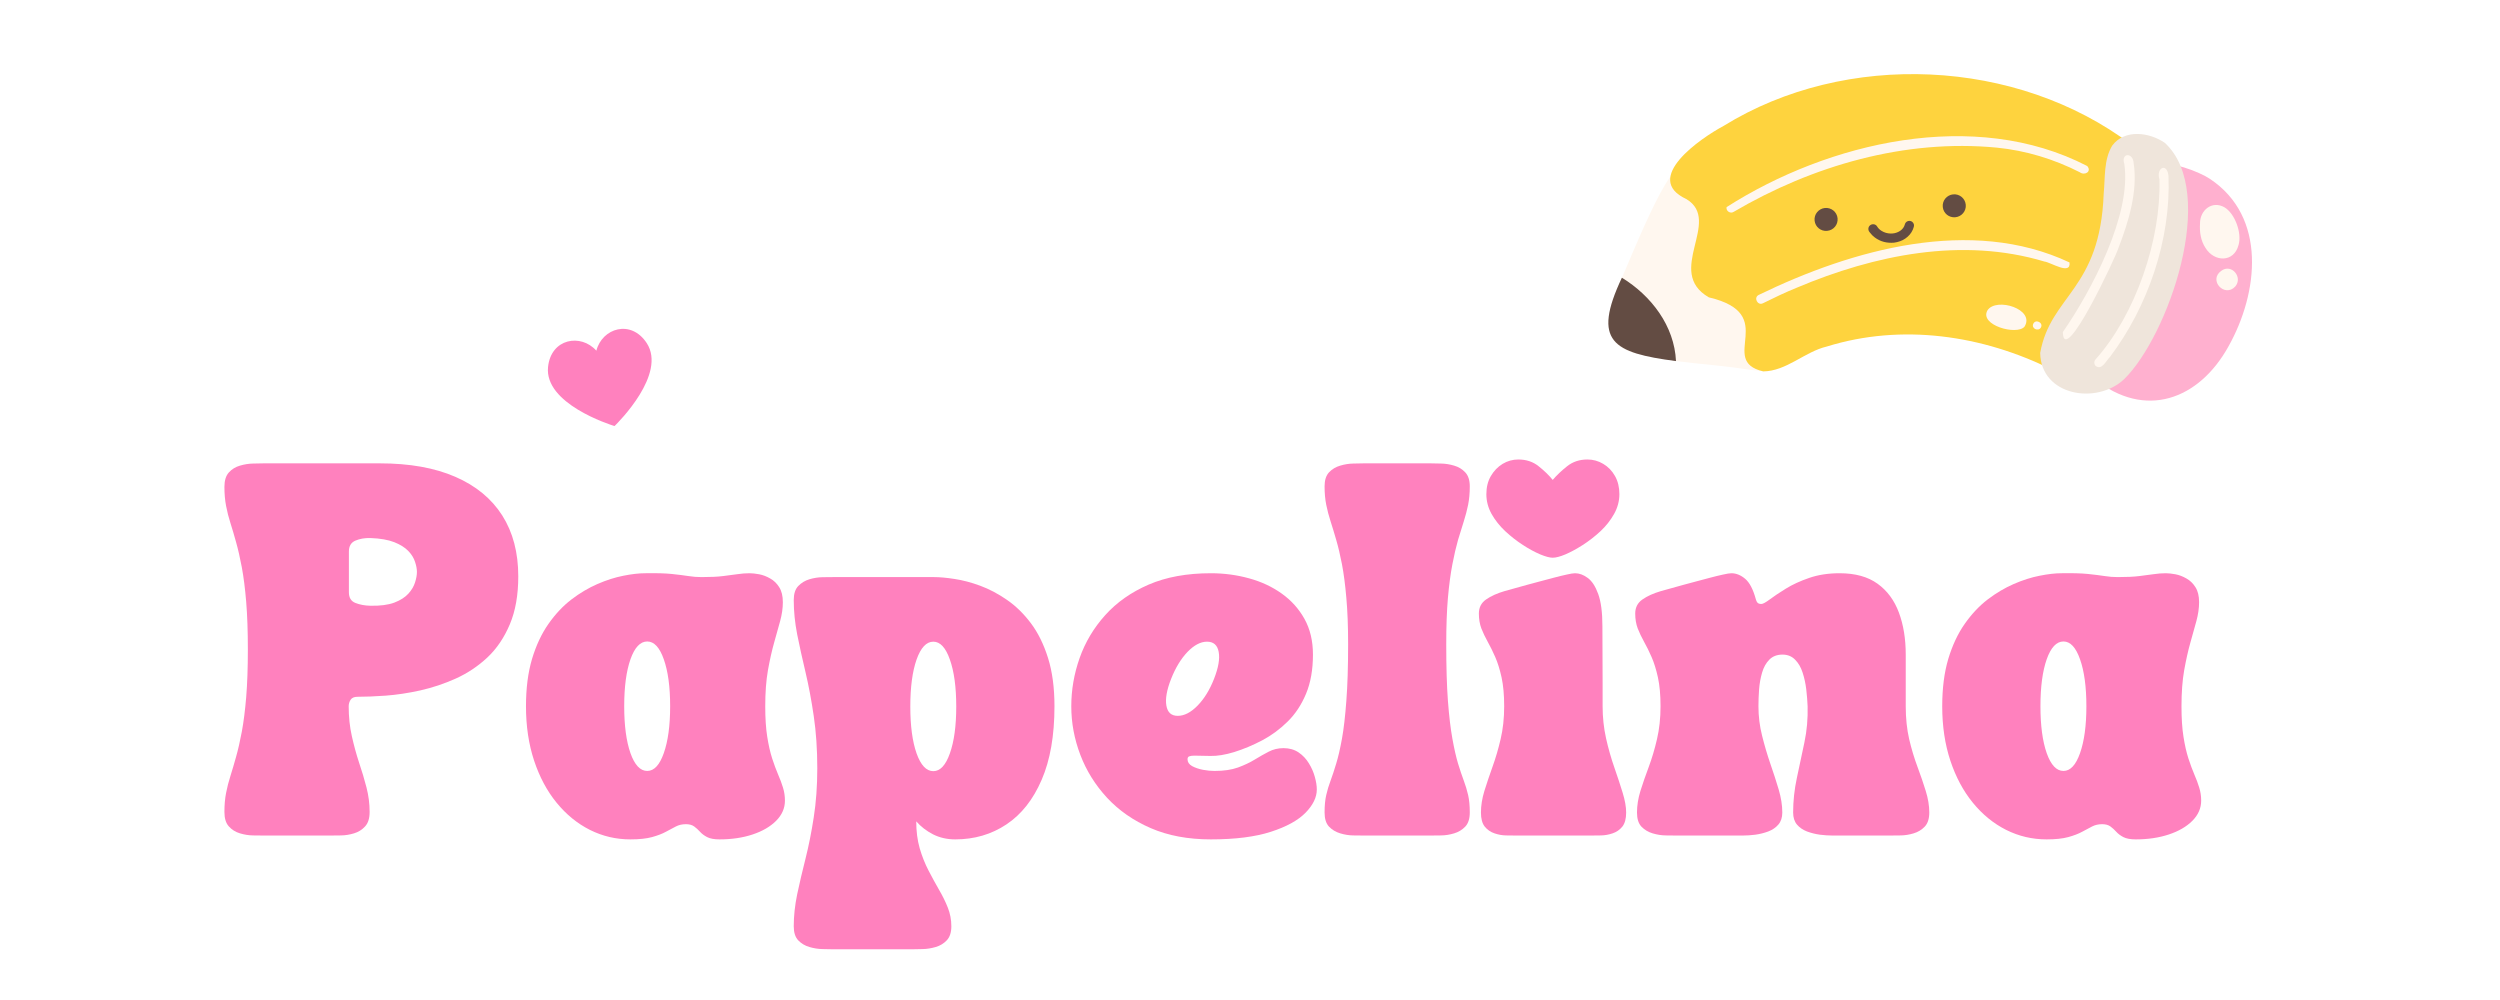 <svg xmlns="http://www.w3.org/2000/svg" xmlns:xlink="http://www.w3.org/1999/xlink" width="500" zoomAndPan="magnify" viewBox="0 0 375 150" height="200" preserveAspectRatio="xMidYMid meet" version="1.0"><defs><g/><clipPath id="af68e27d7a"><path d="M 241 25 L 267 25 L 267 56 L 241 56 Z M 241 25 " clip-rule="nonzero"/></clipPath><clipPath id="e763e79e61"><path d="M 338.262 3.477 L 342.121 61.609 L 239.652 68.41 L 235.793 10.277 Z M 338.262 3.477 " clip-rule="nonzero"/></clipPath><clipPath id="f2e6736c2e"><path d="M 338.262 3.477 L 342.121 61.609 L 239.652 68.41 L 235.793 10.277 Z M 338.262 3.477 " clip-rule="nonzero"/></clipPath><clipPath id="8f64cbd401"><path d="M 241 41 L 252 41 L 252 55 L 241 55 Z M 241 41 " clip-rule="nonzero"/></clipPath><clipPath id="421d5d8471"><path d="M 338.262 3.477 L 342.121 61.609 L 239.652 68.41 L 235.793 10.277 Z M 338.262 3.477 " clip-rule="nonzero"/></clipPath><clipPath id="92fc17fb25"><path d="M 338.262 3.477 L 342.121 61.609 L 239.652 68.41 L 235.793 10.277 Z M 338.262 3.477 " clip-rule="nonzero"/></clipPath><clipPath id="7f2eafeb0a"><path d="M 250 11 L 322 11 L 322 56 L 250 56 Z M 250 11 " clip-rule="nonzero"/></clipPath><clipPath id="de8a272213"><path d="M 338.262 3.477 L 342.121 61.609 L 239.652 68.41 L 235.793 10.277 Z M 338.262 3.477 " clip-rule="nonzero"/></clipPath><clipPath id="933d8a6dc4"><path d="M 338.262 3.477 L 342.121 61.609 L 239.652 68.41 L 235.793 10.277 Z M 338.262 3.477 " clip-rule="nonzero"/></clipPath><clipPath id="cbd5520211"><path d="M 313 24 L 338 24 L 338 61 L 313 61 Z M 313 24 " clip-rule="nonzero"/></clipPath><clipPath id="e1c77eaa8f"><path d="M 338.262 3.477 L 342.121 61.609 L 239.652 68.41 L 235.793 10.277 Z M 338.262 3.477 " clip-rule="nonzero"/></clipPath><clipPath id="758712c16a"><path d="M 338.262 3.477 L 342.121 61.609 L 239.652 68.41 L 235.793 10.277 Z M 338.262 3.477 " clip-rule="nonzero"/></clipPath><clipPath id="cb41414f3d"><path d="M 306 20 L 329 20 L 329 60 L 306 60 Z M 306 20 " clip-rule="nonzero"/></clipPath><clipPath id="482569cc46"><path d="M 338.262 3.477 L 342.121 61.609 L 239.652 68.41 L 235.793 10.277 Z M 338.262 3.477 " clip-rule="nonzero"/></clipPath><clipPath id="55e35290e4"><path d="M 338.262 3.477 L 342.121 61.609 L 239.652 68.41 L 235.793 10.277 Z M 338.262 3.477 " clip-rule="nonzero"/></clipPath><clipPath id="3c334b920f"><path d="M 329 30 L 336 30 L 336 39 L 329 39 Z M 329 30 " clip-rule="nonzero"/></clipPath><clipPath id="5a2b67b26d"><path d="M 338.262 3.477 L 342.121 61.609 L 239.652 68.41 L 235.793 10.277 Z M 338.262 3.477 " clip-rule="nonzero"/></clipPath><clipPath id="90e724ce41"><path d="M 338.262 3.477 L 342.121 61.609 L 239.652 68.41 L 235.793 10.277 Z M 338.262 3.477 " clip-rule="nonzero"/></clipPath><clipPath id="d7a7596fbc"><path d="M 332 40 L 336 40 L 336 44 L 332 44 Z M 332 40 " clip-rule="nonzero"/></clipPath><clipPath id="af676ab566"><path d="M 338.262 3.477 L 342.121 61.609 L 239.652 68.41 L 235.793 10.277 Z M 338.262 3.477 " clip-rule="nonzero"/></clipPath><clipPath id="be7048ed61"><path d="M 338.262 3.477 L 342.121 61.609 L 239.652 68.41 L 235.793 10.277 Z M 338.262 3.477 " clip-rule="nonzero"/></clipPath><clipPath id="c608651633"><path d="M 258 20 L 314 20 L 314 32 L 258 32 Z M 258 20 " clip-rule="nonzero"/></clipPath><clipPath id="740ce2b5eb"><path d="M 338.262 3.477 L 342.121 61.609 L 239.652 68.41 L 235.793 10.277 Z M 338.262 3.477 " clip-rule="nonzero"/></clipPath><clipPath id="ac6265e4e2"><path d="M 338.262 3.477 L 342.121 61.609 L 239.652 68.41 L 235.793 10.277 Z M 338.262 3.477 " clip-rule="nonzero"/></clipPath><clipPath id="3bf3cd3939"><path d="M 263 36 L 311 36 L 311 46 L 263 46 Z M 263 36 " clip-rule="nonzero"/></clipPath><clipPath id="626ce78bd0"><path d="M 338.262 3.477 L 342.121 61.609 L 239.652 68.41 L 235.793 10.277 Z M 338.262 3.477 " clip-rule="nonzero"/></clipPath><clipPath id="11e4be2598"><path d="M 338.262 3.477 L 342.121 61.609 L 239.652 68.41 L 235.793 10.277 Z M 338.262 3.477 " clip-rule="nonzero"/></clipPath><clipPath id="a60a68a2ff"><path d="M 297 45 L 304 45 L 304 50 L 297 50 Z M 297 45 " clip-rule="nonzero"/></clipPath><clipPath id="c9755fab8b"><path d="M 338.262 3.477 L 342.121 61.609 L 239.652 68.41 L 235.793 10.277 Z M 338.262 3.477 " clip-rule="nonzero"/></clipPath><clipPath id="6ef2b1df56"><path d="M 338.262 3.477 L 342.121 61.609 L 239.652 68.41 L 235.793 10.277 Z M 338.262 3.477 " clip-rule="nonzero"/></clipPath><clipPath id="2e02a6fef7"><path d="M 304 48 L 307 48 L 307 50 L 304 50 Z M 304 48 " clip-rule="nonzero"/></clipPath><clipPath id="85834d4635"><path d="M 338.262 3.477 L 342.121 61.609 L 239.652 68.41 L 235.793 10.277 Z M 338.262 3.477 " clip-rule="nonzero"/></clipPath><clipPath id="0ecc561faa"><path d="M 338.262 3.477 L 342.121 61.609 L 239.652 68.41 L 235.793 10.277 Z M 338.262 3.477 " clip-rule="nonzero"/></clipPath><clipPath id="44faf6346a"><path d="M 309 23 L 321 23 L 321 51 L 309 51 Z M 309 23 " clip-rule="nonzero"/></clipPath><clipPath id="7aef6debe2"><path d="M 338.262 3.477 L 342.121 61.609 L 239.652 68.41 L 235.793 10.277 Z M 338.262 3.477 " clip-rule="nonzero"/></clipPath><clipPath id="8b5743544b"><path d="M 338.262 3.477 L 342.121 61.609 L 239.652 68.41 L 235.793 10.277 Z M 338.262 3.477 " clip-rule="nonzero"/></clipPath><clipPath id="57ad9de155"><path d="M 314 25 L 326 25 L 326 56 L 314 56 Z M 314 25 " clip-rule="nonzero"/></clipPath><clipPath id="203dfaf459"><path d="M 338.262 3.477 L 342.121 61.609 L 239.652 68.41 L 235.793 10.277 Z M 338.262 3.477 " clip-rule="nonzero"/></clipPath><clipPath id="3f68f67821"><path d="M 338.262 3.477 L 342.121 61.609 L 239.652 68.41 L 235.793 10.277 Z M 338.262 3.477 " clip-rule="nonzero"/></clipPath><clipPath id="b0060af9f0"><path d="M 280 33 L 288 33 L 288 37 L 280 37 Z M 280 33 " clip-rule="nonzero"/></clipPath><clipPath id="d09409302a"><path d="M 271.984 31.246 L 294.824 28.973 L 295.465 35.414 L 272.625 37.688 Z M 271.984 31.246 " clip-rule="nonzero"/></clipPath><clipPath id="7de2a38a2d"><path d="M 271.984 31.246 L 294.824 28.973 L 295.465 35.414 L 272.625 37.688 Z M 271.984 31.246 " clip-rule="nonzero"/></clipPath><clipPath id="fda5de3854"><path d="M 280.184 33.707 L 287.031 33.023 L 287.336 36.078 L 280.488 36.762 Z M 280.184 33.707 " clip-rule="nonzero"/></clipPath><clipPath id="d047f02a20"><path d="M 291 29 L 295 29 L 295 33 L 291 33 Z M 291 29 " clip-rule="nonzero"/></clipPath><clipPath id="c7a9f6702b"><path d="M 271.984 31.246 L 294.824 28.973 L 295.465 35.414 L 272.625 37.688 Z M 271.984 31.246 " clip-rule="nonzero"/></clipPath><clipPath id="6bb89f0481"><path d="M 271.984 31.246 L 294.824 28.973 L 295.465 35.414 L 272.625 37.688 Z M 271.984 31.246 " clip-rule="nonzero"/></clipPath><clipPath id="70de169d89"><path d="M 291.246 29.328 L 294.691 28.984 L 295.035 32.418 L 291.586 32.762 Z M 291.246 29.328 " clip-rule="nonzero"/></clipPath><clipPath id="8417305a2d"><path d="M 272 31 L 276 31 L 276 35 L 272 35 Z M 272 31 " clip-rule="nonzero"/></clipPath><clipPath id="7e3a7dd612"><path d="M 271.984 31.246 L 294.824 28.973 L 295.465 35.414 L 272.625 37.688 Z M 271.984 31.246 " clip-rule="nonzero"/></clipPath><clipPath id="6bc73d8e65"><path d="M 271.984 31.246 L 294.824 28.973 L 295.465 35.414 L 272.625 37.688 Z M 271.984 31.246 " clip-rule="nonzero"/></clipPath><clipPath id="d3cf0cfe04"><path d="M 82 49 L 98 49 L 98 64 L 82 64 Z M 82 49 " clip-rule="nonzero"/></clipPath><clipPath id="be930e6f54"><path d="M 79.441 51.535 L 97.742 47.094 L 101.281 61.68 L 82.98 66.117 Z M 79.441 51.535 " clip-rule="nonzero"/></clipPath><clipPath id="7c0d8a578c"><path d="M 79.441 51.535 L 97.742 47.094 L 101.281 61.68 L 82.98 66.117 Z M 79.441 51.535 " clip-rule="nonzero"/></clipPath></defs><rect x="-37.5" width="450" fill="#ffffff" y="-15" height="180" fill-opacity="1"/><rect x="-37.5" width="450" fill="#ffffff" y="-15" height="180" fill-opacity="1"/><path stroke-linecap="butt" transform="matrix(0.75, 0, 0, 0.75, -3.836, -35.294)" fill="none" stroke-linejoin="miter" d="M 0 0.002 L 511.011 0.002 L 511.011 294.111 L 0 294.111 Z M 0 0.002 " stroke="#000000" stroke-width="2" stroke-opacity="1" stroke-miterlimit="4"/><g clip-path="url(#af68e27d7a)"><g clip-path="url(#e763e79e61)"><g clip-path="url(#f2e6736c2e)"><path fill="#fff7ef" d="M 262.074 55.406 C 256.684 54.559 251.184 54.48 245.879 53.121 C 239.098 51.754 241.254 46.281 243.285 41.656 C 243.918 40.441 251.117 22.012 252.223 26.141 C 258.004 26.441 264.078 37.082 265.059 42.367 C 265.695 45.605 266.488 48.977 266.316 52.281 C 266.379 55.609 265.035 55.848 262.078 55.406 Z M 262.074 55.406 " fill-opacity="1" fill-rule="nonzero"/></g></g></g><g clip-path="url(#8f64cbd401)"><g clip-path="url(#421d5d8471)"><g clip-path="url(#92fc17fb25)"><path fill="#634c43" d="M 251.398 54.164 C 241.961 52.926 238.746 51.266 243.285 41.656 C 247.715 44.375 251.156 48.902 251.398 54.164 Z M 251.398 54.164 " fill-opacity="1" fill-rule="nonzero"/></g></g></g><g clip-path="url(#7f2eafeb0a)"><g clip-path="url(#de8a272213)"><g clip-path="url(#933d8a6dc4)"><path fill="#fed33e" d="M 309.73 54.074 C 309.402 55.078 309.109 56.219 307.809 55.453 C 297.363 50.262 285.273 48.484 274.016 51.98 C 270.68 52.773 268 55.664 264.484 55.711 C 257.543 54.09 267.062 47.137 256.324 44.602 C 249.645 40.742 258.398 33.168 252.965 29.867 C 246.258 26.777 255.121 20.711 258.539 18.887 C 276.879 7.551 302.527 8.727 319.723 21.707 C 320.309 22.082 321.391 22.902 320.559 23.562 C 324.094 34.742 315.25 45.152 309.73 54.074 Z M 309.73 54.074 " fill-opacity="1" fill-rule="nonzero"/></g></g></g><g clip-path="url(#cbd5520211)"><g clip-path="url(#e1c77eaa8f)"><g clip-path="url(#758712c16a)"><path fill="#ffb0cf" d="M 334.293 51.922 C 329.832 60.016 321.73 62.914 314.219 56.863 C 313.16 56.031 314.691 54.82 315.082 54 C 318.621 46.664 321.578 38.914 323.023 30.875 C 323.547 28.969 323.145 26.801 323.828 25 C 325.258 23.883 330.086 25.875 331.477 26.824 C 340.078 32.531 338.758 43.945 334.293 51.922 Z M 334.293 51.922 " fill-opacity="1" fill-rule="nonzero"/></g></g></g><g clip-path="url(#cb41414f3d)"><g clip-path="url(#482569cc46)"><g clip-path="url(#55e35290e4)"><path fill="#efe5db" d="M 318.613 56.883 C 314.469 60.77 306.133 59.359 306.027 52.938 C 307.59 44.238 315.027 43.508 315.555 29.031 C 315.789 26.633 315.543 23.973 316.832 21.84 C 318.703 19.328 322.41 19.836 324.727 21.43 C 332.809 28.883 325.184 50.465 318.613 56.883 Z M 318.613 56.883 " fill-opacity="1" fill-rule="nonzero"/></g></g></g><g clip-path="url(#3c334b920f)"><g clip-path="url(#5a2b67b26d)"><g clip-path="url(#90e724ce41)"><path fill="#fff7ef" d="M 330.004 33.516 C 329.984 31.539 331.797 30.043 333.652 31.086 C 335.25 32.02 336.309 34.977 335.785 36.742 C 335.09 39.422 332.117 39.332 330.812 37.168 C 330.109 36.102 329.914 34.773 330.004 33.516 Z M 330.004 33.516 " fill-opacity="1" fill-rule="nonzero"/></g></g></g><g clip-path="url(#d7a7596fbc)"><g clip-path="url(#af676ab566)"><g clip-path="url(#be7048ed61)"><path fill="#fff7ef" d="M 333.176 40.637 C 334.703 39.461 336.5 41.594 335.277 42.988 C 333.688 44.688 331.227 42.035 333.176 40.637 Z M 333.176 40.637 " fill-opacity="1" fill-rule="nonzero"/></g></g></g><g clip-path="url(#c608651633)"><g clip-path="url(#740ce2b5eb)"><g clip-path="url(#ac6265e4e2)"><path fill="#fff7ef" d="M 258.988 31.066 C 274.27 21.309 296.176 16.156 313.078 24.902 C 313.805 25.723 312.715 26.387 311.973 25.84 C 308.086 23.859 303.871 22.578 299.527 22.145 C 299.527 22.145 299.523 22.145 299.523 22.145 C 285.762 20.82 271.883 24.836 260.059 31.773 C 259.57 32.113 258.855 31.652 258.988 31.062 Z M 258.988 31.066 " fill-opacity="1" fill-rule="nonzero"/></g></g></g><g clip-path="url(#3bf3cd3939)"><g clip-path="url(#626ce78bd0)"><g clip-path="url(#11e4be2598)"><path fill="#fff7ef" d="M 263.816 44.234 C 277.855 37.41 295.656 32.418 310.426 39.367 C 310.664 41.359 307.59 39.328 306.66 39.23 C 294.312 35.52 281.176 38.242 269.559 43.137 C 267.816 43.844 266.117 44.656 264.434 45.492 C 263.641 45.891 262.988 44.637 263.816 44.234 Z M 263.816 44.234 " fill-opacity="1" fill-rule="nonzero"/></g></g></g><g clip-path="url(#a60a68a2ff)"><g clip-path="url(#c9755fab8b)"><g clip-path="url(#6ef2b1df56)"><path fill="#fff7ef" d="M 298.125 46.543 C 299.457 44.543 305.316 46.391 303.676 49 C 302.52 50.355 296.832 48.77 298.125 46.543 Z M 298.125 46.543 " fill-opacity="1" fill-rule="nonzero"/></g></g></g><g clip-path="url(#2e02a6fef7)"><g clip-path="url(#85834d4635)"><g clip-path="url(#0ecc561faa)"><path fill="#fff7ef" d="M 304.996 48.559 C 305.363 47.793 306.578 48.434 306.113 49.16 C 305.711 49.781 304.652 49.25 304.996 48.559 Z M 304.996 48.559 " fill-opacity="1" fill-rule="nonzero"/></g></g></g><g clip-path="url(#44faf6346a)"><g clip-path="url(#7aef6debe2)"><g clip-path="url(#8b5743544b)"><path fill="#fff7ef" d="M 309.426 49.812 C 313.695 43.645 319.773 32.188 318.648 24.605 C 318.094 22.898 319.957 22.805 320.051 24.484 C 320.691 28.727 319.27 33.301 317.754 37.234 C 317.449 38.34 309.555 55.273 309.426 49.816 Z M 309.426 49.812 " fill-opacity="1" fill-rule="nonzero"/></g></g></g><g clip-path="url(#57ad9de155)"><g clip-path="url(#203dfaf459)"><g clip-path="url(#3f68f67821)"><path fill="#fff7ef" d="M 314.348 53.895 C 320.344 47.164 324.191 35.902 323.914 26.902 C 323.379 25.148 325.078 24.332 325.273 26.398 C 325.656 35.895 322.199 46.012 316.477 53.562 C 315.91 54.109 315.27 55.605 314.348 54.887 C 314.074 54.613 314.086 54.176 314.348 53.898 Z M 314.348 53.895 " fill-opacity="1" fill-rule="nonzero"/></g></g></g><g clip-path="url(#b0060af9f0)"><g clip-path="url(#d09409302a)"><g clip-path="url(#7de2a38a2d)"><g clip-path="url(#fda5de3854)"><path fill="#634c43" d="M 284.105 36.402 C 283.02 36.488 282.07 36.25 281.23 35.629 C 280.957 35.43 280.715 35.188 280.512 34.914 C 280.477 34.867 280.438 34.824 280.402 34.777 C 280.137 34.426 280.234 33.91 280.652 33.707 C 280.984 33.547 281.379 33.652 281.57 33.973 C 281.734 34.25 281.961 34.457 282.23 34.629 C 282.645 34.891 283.102 35.02 283.594 35.031 C 284.027 35.039 284.438 34.953 284.82 34.746 C 285.09 34.605 285.32 34.414 285.496 34.16 C 285.594 34.02 285.668 33.863 285.715 33.699 C 285.73 33.648 285.742 33.598 285.762 33.551 C 285.879 33.277 286.148 33.113 286.453 33.129 C 286.738 33.141 286.988 33.348 287.074 33.625 C 287.113 33.754 287.109 33.883 287.074 34.016 C 286.918 34.605 286.605 35.102 286.148 35.508 C 285.691 35.918 285.156 36.18 284.562 36.316 C 284.395 36.352 284.223 36.379 284.105 36.402 " fill-opacity="1" fill-rule="nonzero"/></g></g></g></g><g clip-path="url(#d047f02a20)"><g clip-path="url(#c7a9f6702b)"><g clip-path="url(#6bb89f0481)"><g clip-path="url(#70de169d89)"><path fill="#634c43" d="M 294.863 30.707 C 294.957 31.652 294.254 32.512 293.273 32.59 C 292.363 32.664 291.523 32.016 291.418 31.066 C 291.309 30.086 292.023 29.258 292.957 29.156 C 293.922 29.055 294.77 29.75 294.863 30.707 " fill-opacity="1" fill-rule="nonzero"/></g></g></g></g><g clip-path="url(#8417305a2d)"><g clip-path="url(#7e3a7dd612)"><g clip-path="url(#6bc73d8e65)"><path fill="#634c43" d="M 275.637 32.742 C 275.73 33.684 275.043 34.543 274.066 34.629 C 273.133 34.715 272.301 34.055 272.191 33.113 C 272.078 32.113 272.816 31.301 273.723 31.199 C 274.656 31.094 275.539 31.766 275.637 32.742 " fill-opacity="1" fill-rule="nonzero"/></g></g></g><g fill="#ff81be" fill-opacity="1"><g transform="translate(32.882, 125.33)"><g><path d="M 0.781 -3.531 C 0.781 -4.582 0.863 -5.535 1.031 -6.391 C 1.195 -7.242 1.414 -8.098 1.688 -8.953 C 1.957 -9.805 2.238 -10.758 2.531 -11.812 C 2.832 -12.875 3.117 -14.129 3.391 -15.578 C 3.66 -17.023 3.879 -18.75 4.047 -20.75 C 4.211 -22.758 4.297 -25.145 4.297 -27.906 C 4.297 -30.676 4.211 -33.062 4.047 -35.062 C 3.879 -37.062 3.66 -38.785 3.391 -40.234 C 3.117 -41.68 2.832 -42.938 2.531 -44 C 2.238 -45.062 1.957 -46.016 1.688 -46.859 C 1.414 -47.711 1.195 -48.57 1.031 -49.438 C 0.863 -50.312 0.781 -51.266 0.781 -52.297 C 0.781 -53.254 1.004 -53.977 1.453 -54.469 C 1.898 -54.957 2.453 -55.297 3.109 -55.484 C 3.773 -55.68 4.43 -55.785 5.078 -55.797 C 5.723 -55.816 6.254 -55.828 6.672 -55.828 L 24.078 -55.828 C 28.547 -55.828 32.32 -55.156 35.406 -53.812 C 38.5 -52.469 40.848 -50.535 42.453 -48.016 C 44.055 -45.492 44.859 -42.445 44.859 -38.875 C 44.859 -36.082 44.438 -33.688 43.594 -31.688 C 42.75 -29.688 41.625 -28.023 40.219 -26.703 C 38.812 -25.391 37.234 -24.336 35.484 -23.547 C 33.742 -22.766 31.969 -22.172 30.156 -21.766 C 28.352 -21.367 26.629 -21.109 24.984 -20.984 C 23.336 -20.867 21.922 -20.812 20.734 -20.812 C 20.242 -20.812 19.898 -20.66 19.703 -20.359 C 19.516 -20.066 19.422 -19.742 19.422 -19.391 C 19.422 -17.805 19.578 -16.316 19.891 -14.922 C 20.203 -13.523 20.566 -12.191 20.984 -10.922 C 21.41 -9.66 21.781 -8.422 22.094 -7.203 C 22.406 -5.992 22.562 -4.77 22.562 -3.531 C 22.562 -2.57 22.332 -1.848 21.875 -1.359 C 21.426 -0.867 20.875 -0.523 20.219 -0.328 C 19.562 -0.129 18.91 -0.023 18.266 -0.016 C 17.617 -0.004 17.086 0 16.672 0 L 6.672 0 C 6.254 0 5.723 -0.004 5.078 -0.016 C 4.43 -0.023 3.773 -0.129 3.109 -0.328 C 2.453 -0.523 1.898 -0.867 1.453 -1.359 C 1.004 -1.848 0.781 -2.57 0.781 -3.531 Z M 22.672 -44.625 C 21.828 -44.645 21.078 -44.516 20.422 -44.234 C 19.773 -43.953 19.453 -43.41 19.453 -42.609 L 19.453 -36.484 C 19.453 -35.68 19.773 -35.148 20.422 -34.891 C 21.078 -34.629 21.828 -34.488 22.672 -34.469 C 24.148 -34.438 25.348 -34.594 26.266 -34.938 C 27.18 -35.289 27.883 -35.738 28.375 -36.281 C 28.863 -36.82 29.195 -37.383 29.375 -37.969 C 29.562 -38.551 29.656 -39.078 29.656 -39.547 C 29.656 -39.984 29.562 -40.484 29.375 -41.047 C 29.195 -41.617 28.863 -42.16 28.375 -42.672 C 27.883 -43.191 27.18 -43.633 26.266 -44 C 25.348 -44.363 24.148 -44.57 22.672 -44.625 Z M 22.672 -44.625 "/></g></g></g><g fill="#ff81be" fill-opacity="1"><g transform="translate(77.928, 125.33)"><g><path d="M 0.969 -19.391 C 0.969 -22.078 1.27 -24.441 1.875 -26.484 C 2.488 -28.523 3.312 -30.281 4.344 -31.75 C 5.375 -33.219 6.52 -34.438 7.781 -35.406 C 9.051 -36.375 10.359 -37.148 11.703 -37.734 C 13.047 -38.316 14.336 -38.727 15.578 -38.969 C 16.816 -39.219 17.906 -39.344 18.844 -39.344 C 20.52 -39.375 21.852 -39.336 22.844 -39.234 C 23.844 -39.129 24.672 -39.023 25.328 -38.922 C 25.992 -38.816 26.648 -38.766 27.297 -38.766 C 28.641 -38.766 29.723 -38.816 30.547 -38.922 C 31.367 -39.023 32.082 -39.117 32.688 -39.203 C 33.301 -39.297 33.906 -39.344 34.5 -39.344 C 34.914 -39.344 35.398 -39.289 35.953 -39.188 C 36.504 -39.082 37.051 -38.875 37.594 -38.562 C 38.145 -38.258 38.598 -37.82 38.953 -37.25 C 39.316 -36.688 39.5 -35.938 39.5 -35 C 39.5 -34.102 39.363 -33.16 39.094 -32.172 C 38.82 -31.191 38.52 -30.109 38.188 -28.922 C 37.852 -27.734 37.547 -26.363 37.266 -24.812 C 36.992 -23.258 36.859 -21.453 36.859 -19.391 C 36.859 -17.598 36.957 -16.078 37.156 -14.828 C 37.352 -13.578 37.598 -12.492 37.891 -11.578 C 38.191 -10.66 38.488 -9.859 38.781 -9.172 C 39.082 -8.484 39.328 -7.828 39.516 -7.203 C 39.711 -6.586 39.812 -5.93 39.812 -5.234 C 39.812 -4.098 39.367 -3.086 38.484 -2.203 C 37.609 -1.328 36.43 -0.645 34.953 -0.156 C 33.484 0.332 31.832 0.578 30 0.578 C 29.195 0.578 28.578 0.461 28.141 0.234 C 27.703 0.004 27.348 -0.258 27.078 -0.562 C 26.805 -0.863 26.516 -1.129 26.203 -1.359 C 25.891 -1.586 25.477 -1.703 24.969 -1.703 C 24.395 -1.703 23.891 -1.586 23.453 -1.359 C 23.016 -1.129 22.516 -0.863 21.953 -0.562 C 21.398 -0.258 20.707 0.004 19.875 0.234 C 19.051 0.461 17.969 0.578 16.625 0.578 C 14.477 0.578 12.457 0.102 10.562 -0.844 C 8.664 -1.801 7 -3.16 5.562 -4.922 C 4.125 -6.68 3 -8.785 2.188 -11.234 C 1.375 -13.691 0.969 -16.41 0.969 -19.391 Z M 19.156 -29.109 C 18.113 -29.109 17.273 -28.219 16.641 -26.438 C 16.016 -24.656 15.703 -22.305 15.703 -19.391 C 15.703 -16.492 16.016 -14.148 16.641 -12.359 C 17.273 -10.578 18.113 -9.688 19.156 -9.688 C 20.188 -9.688 21.016 -10.578 21.641 -12.359 C 22.273 -14.148 22.594 -16.492 22.594 -19.391 C 22.594 -22.305 22.273 -24.656 21.641 -26.438 C 21.016 -28.219 20.188 -29.109 19.156 -29.109 Z M 19.156 -29.109 "/></g></g></g><g fill="#ff81be" fill-opacity="1"><g transform="translate(118.671, 125.33)"><g><path d="M 0.391 -35.312 C 0.391 -36.25 0.613 -36.953 1.062 -37.422 C 1.52 -37.898 2.078 -38.238 2.734 -38.438 C 3.391 -38.633 4.039 -38.738 4.688 -38.75 C 5.332 -38.758 5.863 -38.766 6.281 -38.766 L 21.438 -38.766 C 22.289 -38.766 23.316 -38.672 24.516 -38.484 C 25.723 -38.305 27.004 -37.969 28.359 -37.469 C 29.711 -36.969 31.047 -36.266 32.359 -35.359 C 33.68 -34.453 34.879 -33.285 35.953 -31.859 C 37.023 -30.441 37.883 -28.703 38.531 -26.641 C 39.176 -24.586 39.5 -22.172 39.5 -19.391 C 39.5 -14.992 38.859 -11.316 37.578 -8.359 C 36.305 -5.398 34.547 -3.172 32.297 -1.672 C 30.047 -0.172 27.484 0.578 24.609 0.578 C 23.398 0.578 22.297 0.328 21.297 -0.172 C 20.305 -0.68 19.461 -1.332 18.766 -2.125 C 18.766 -0.633 18.938 0.707 19.281 1.906 C 19.633 3.113 20.078 4.227 20.609 5.25 C 21.141 6.27 21.664 7.234 22.188 8.141 C 22.719 9.047 23.156 9.938 23.5 10.812 C 23.852 11.695 24.031 12.629 24.031 13.609 C 24.031 14.535 23.801 15.238 23.344 15.719 C 22.895 16.195 22.344 16.531 21.688 16.719 C 21.031 16.914 20.379 17.02 19.734 17.031 C 19.086 17.051 18.555 17.062 18.141 17.062 L 6.281 17.062 C 5.863 17.062 5.332 17.051 4.688 17.031 C 4.039 17.02 3.391 16.914 2.734 16.719 C 2.078 16.531 1.52 16.195 1.062 15.719 C 0.613 15.238 0.391 14.535 0.391 13.609 C 0.391 12.078 0.562 10.477 0.906 8.812 C 1.258 7.145 1.676 5.363 2.156 3.469 C 2.633 1.57 3.047 -0.492 3.391 -2.734 C 3.742 -4.973 3.922 -7.422 3.922 -10.078 C 3.922 -12.941 3.742 -15.555 3.391 -17.922 C 3.047 -20.285 2.633 -22.477 2.156 -24.5 C 1.676 -26.52 1.258 -28.41 0.906 -30.172 C 0.562 -31.941 0.391 -33.656 0.391 -35.312 Z M 17.875 -19.344 C 17.875 -16.445 18.188 -14.109 18.812 -12.328 C 19.445 -10.547 20.285 -9.656 21.328 -9.656 C 22.359 -9.656 23.188 -10.547 23.812 -12.328 C 24.445 -14.109 24.766 -16.445 24.766 -19.344 C 24.766 -22.258 24.445 -24.609 23.812 -26.391 C 23.188 -28.18 22.359 -29.078 21.328 -29.078 C 20.285 -29.078 19.445 -28.18 18.812 -26.391 C 18.188 -24.609 17.875 -22.258 17.875 -19.344 Z M 17.875 -19.344 "/></g></g></g><g fill="#ff81be" fill-opacity="1"><g transform="translate(159.724, 125.33)"><g><path d="M 0.969 -19.391 C 0.969 -21.836 1.383 -24.25 2.219 -26.625 C 3.062 -29.008 4.344 -31.156 6.062 -33.062 C 7.781 -34.977 9.953 -36.504 12.578 -37.641 C 15.203 -38.773 18.312 -39.344 21.906 -39.344 C 23.895 -39.344 25.805 -39.086 27.641 -38.578 C 29.473 -38.078 31.102 -37.316 32.531 -36.297 C 33.969 -35.273 35.109 -34.004 35.953 -32.484 C 36.797 -30.961 37.219 -29.18 37.219 -27.141 C 37.219 -24.891 36.875 -22.938 36.188 -21.281 C 35.5 -19.625 34.578 -18.227 33.422 -17.094 C 32.273 -15.957 31.004 -15.02 29.609 -14.281 C 28.223 -13.551 26.816 -12.961 25.391 -12.516 C 24.047 -12.109 22.863 -11.914 21.844 -11.938 C 20.82 -11.969 20.016 -11.984 19.422 -11.984 C 19.086 -11.984 18.832 -11.945 18.656 -11.875 C 18.488 -11.812 18.406 -11.664 18.406 -11.438 C 18.406 -11.02 18.629 -10.68 19.078 -10.422 C 19.535 -10.172 20.082 -9.984 20.719 -9.859 C 21.352 -9.742 21.93 -9.688 22.453 -9.688 C 23.836 -9.688 25.008 -9.859 25.969 -10.203 C 26.926 -10.555 27.766 -10.953 28.484 -11.391 C 29.211 -11.836 29.91 -12.234 30.578 -12.578 C 31.254 -12.93 31.992 -13.109 32.797 -13.109 C 33.672 -13.109 34.426 -12.895 35.062 -12.469 C 35.695 -12.039 36.211 -11.492 36.609 -10.828 C 37.016 -10.172 37.312 -9.492 37.5 -8.797 C 37.695 -8.098 37.797 -7.469 37.797 -6.906 C 37.797 -5.738 37.234 -4.578 36.109 -3.422 C 34.984 -2.273 33.25 -1.32 30.906 -0.562 C 28.57 0.195 25.57 0.578 21.906 0.578 C 18.488 0.578 15.484 0.016 12.891 -1.109 C 10.297 -2.234 8.113 -3.75 6.344 -5.656 C 4.57 -7.57 3.234 -9.719 2.328 -12.094 C 1.422 -14.469 0.969 -16.898 0.969 -19.391 Z M 15.938 -23.484 C 15.289 -21.836 15.055 -20.504 15.234 -19.484 C 15.41 -18.461 15.977 -17.953 16.938 -17.953 C 17.914 -17.953 18.906 -18.461 19.906 -19.484 C 20.906 -20.504 21.727 -21.836 22.375 -23.484 C 23.039 -25.172 23.273 -26.523 23.078 -27.547 C 22.891 -28.566 22.305 -29.078 21.328 -29.078 C 20.367 -29.078 19.395 -28.566 18.406 -27.547 C 17.426 -26.523 16.602 -25.172 15.938 -23.484 Z M 15.938 -23.484 "/></g></g></g><g fill="#ff81be" fill-opacity="1"><g transform="translate(198.296, 125.33)"><g><path d="M 0.391 -3.453 C 0.391 -4.484 0.473 -5.359 0.641 -6.078 C 0.805 -6.805 1.023 -7.531 1.297 -8.25 C 1.566 -8.977 1.848 -9.832 2.141 -10.812 C 2.441 -11.789 2.727 -13.031 3 -14.531 C 3.27 -16.031 3.488 -17.922 3.656 -20.203 C 3.832 -22.492 3.922 -25.32 3.922 -28.688 C 3.922 -31.375 3.832 -33.691 3.656 -35.641 C 3.488 -37.598 3.27 -39.281 3 -40.688 C 2.727 -42.094 2.441 -43.305 2.141 -44.328 C 1.848 -45.348 1.566 -46.273 1.297 -47.109 C 1.023 -47.953 0.805 -48.785 0.641 -49.609 C 0.473 -50.441 0.391 -51.363 0.391 -52.375 C 0.391 -53.301 0.613 -54.004 1.062 -54.484 C 1.52 -54.961 2.078 -55.297 2.734 -55.484 C 3.391 -55.68 4.039 -55.785 4.688 -55.797 C 5.332 -55.816 5.863 -55.828 6.281 -55.828 L 16.281 -55.828 C 16.695 -55.828 17.227 -55.816 17.875 -55.797 C 18.52 -55.785 19.172 -55.68 19.828 -55.484 C 20.484 -55.297 21.035 -54.961 21.484 -54.484 C 21.941 -54.004 22.172 -53.301 22.172 -52.375 C 22.172 -51.363 22.086 -50.441 21.922 -49.609 C 21.754 -48.785 21.535 -47.953 21.266 -47.109 C 20.992 -46.273 20.707 -45.348 20.406 -44.328 C 20.113 -43.305 19.832 -42.094 19.562 -40.688 C 19.289 -39.281 19.066 -37.598 18.891 -35.641 C 18.723 -33.691 18.641 -31.375 18.641 -28.688 C 18.641 -25.32 18.723 -22.492 18.891 -20.203 C 19.066 -17.922 19.289 -16.031 19.562 -14.531 C 19.832 -13.031 20.113 -11.789 20.406 -10.812 C 20.707 -9.832 20.992 -8.977 21.266 -8.25 C 21.535 -7.531 21.754 -6.805 21.922 -6.078 C 22.086 -5.359 22.172 -4.484 22.172 -3.453 C 22.172 -2.516 21.941 -1.805 21.484 -1.328 C 21.035 -0.859 20.484 -0.523 19.828 -0.328 C 19.172 -0.129 18.52 -0.023 17.875 -0.016 C 17.227 -0.004 16.695 0 16.281 0 L 6.281 0 C 5.863 0 5.332 -0.004 4.688 -0.016 C 4.039 -0.023 3.391 -0.129 2.734 -0.328 C 2.078 -0.523 1.52 -0.859 1.062 -1.328 C 0.613 -1.805 0.391 -2.516 0.391 -3.453 Z M 0.391 -3.453 "/></g></g></g><g fill="#ff81be" fill-opacity="1"><g transform="translate(221.439, 125.33)"><g><path d="M 4.188 -19.391 C 4.188 -21.086 4.055 -22.531 3.797 -23.719 C 3.535 -24.906 3.219 -25.926 2.844 -26.781 C 2.469 -27.633 2.094 -28.395 1.719 -29.062 C 1.344 -29.738 1.023 -30.406 0.766 -31.062 C 0.516 -31.727 0.391 -32.473 0.391 -33.297 C 0.391 -34.203 0.75 -34.906 1.469 -35.406 C 2.195 -35.914 3.113 -36.332 4.219 -36.656 C 5.332 -36.977 6.473 -37.297 7.641 -37.609 C 8.098 -37.734 8.68 -37.891 9.391 -38.078 C 10.109 -38.273 10.832 -38.469 11.562 -38.656 C 12.301 -38.852 12.961 -39.016 13.547 -39.141 C 14.129 -39.273 14.551 -39.344 14.812 -39.344 C 15.457 -39.344 16.094 -39.109 16.719 -38.641 C 17.352 -38.18 17.879 -37.375 18.297 -36.219 C 18.711 -35.07 18.922 -33.469 18.922 -31.406 C 18.922 -30.031 18.926 -28.594 18.938 -27.094 C 18.945 -25.594 18.953 -24.172 18.953 -22.828 C 18.953 -21.484 18.953 -20.336 18.953 -19.391 C 18.953 -17.734 19.125 -16.129 19.469 -14.578 C 19.82 -13.023 20.238 -11.562 20.719 -10.188 C 21.195 -8.82 21.609 -7.57 21.953 -6.438 C 22.305 -5.301 22.484 -4.305 22.484 -3.453 C 22.484 -2.516 22.289 -1.805 21.906 -1.328 C 21.52 -0.859 21.035 -0.523 20.453 -0.328 C 19.867 -0.129 19.285 -0.023 18.703 -0.016 C 18.117 -0.004 17.625 0 17.219 0 L 5.969 0 C 5.551 0 5.051 -0.004 4.469 -0.016 C 3.895 -0.023 3.316 -0.129 2.734 -0.328 C 2.148 -0.523 1.664 -0.859 1.281 -1.328 C 0.895 -1.805 0.703 -2.516 0.703 -3.453 C 0.703 -4.484 0.875 -5.562 1.219 -6.688 C 1.57 -7.812 1.977 -9.02 2.438 -10.312 C 2.906 -11.602 3.312 -12.988 3.656 -14.469 C 4.008 -15.957 4.188 -17.598 4.188 -19.391 Z M 11.469 -41.672 C 11.031 -41.672 10.406 -41.836 9.594 -42.172 C 8.781 -42.516 7.914 -42.984 7 -43.578 C 6.082 -44.172 5.203 -44.859 4.359 -45.641 C 3.516 -46.43 2.828 -47.297 2.297 -48.234 C 1.773 -49.18 1.516 -50.172 1.516 -51.203 C 1.516 -52.242 1.738 -53.148 2.188 -53.922 C 2.645 -54.703 3.234 -55.312 3.953 -55.75 C 4.68 -56.188 5.469 -56.406 6.312 -56.406 C 7.508 -56.406 8.523 -56.066 9.359 -55.391 C 10.203 -54.723 10.906 -54.039 11.469 -53.344 C 12.062 -54.039 12.781 -54.723 13.625 -55.391 C 14.469 -56.066 15.484 -56.406 16.672 -56.406 C 17.523 -56.406 18.316 -56.188 19.047 -55.75 C 19.785 -55.312 20.375 -54.703 20.812 -53.922 C 21.25 -53.148 21.469 -52.242 21.469 -51.203 C 21.469 -50.172 21.203 -49.18 20.672 -48.234 C 20.148 -47.297 19.469 -46.43 18.625 -45.641 C 17.781 -44.859 16.895 -44.172 15.969 -43.578 C 15.039 -42.984 14.176 -42.516 13.375 -42.172 C 12.57 -41.836 11.938 -41.672 11.469 -41.672 Z M 11.469 -41.672 "/></g></g></g><g fill="#ff81be" fill-opacity="1"><g transform="translate(244.892, 125.33)"><g><path d="M 0.391 -33.297 C 0.391 -34.203 0.75 -34.906 1.469 -35.406 C 2.195 -35.914 3.113 -36.332 4.219 -36.656 C 5.332 -36.977 6.473 -37.297 7.641 -37.609 C 8.098 -37.734 8.68 -37.891 9.391 -38.078 C 10.109 -38.273 10.832 -38.469 11.562 -38.656 C 12.301 -38.852 12.961 -39.016 13.547 -39.141 C 14.129 -39.273 14.551 -39.344 14.812 -39.344 C 15.531 -39.344 16.219 -39.066 16.875 -38.516 C 17.539 -37.961 18.078 -36.938 18.484 -35.438 C 18.535 -35.227 18.617 -35.055 18.734 -34.922 C 18.859 -34.797 19.051 -34.734 19.312 -34.734 C 19.539 -34.734 19.961 -34.961 20.578 -35.422 C 21.203 -35.891 22.004 -36.426 22.984 -37.031 C 23.973 -37.645 25.141 -38.18 26.484 -38.641 C 27.828 -39.109 29.348 -39.344 31.047 -39.344 C 33.398 -39.344 35.301 -38.816 36.75 -37.766 C 38.195 -36.723 39.258 -35.285 39.938 -33.453 C 40.625 -31.617 40.969 -29.516 40.969 -27.141 L 40.969 -19.391 C 40.969 -17.598 41.141 -15.953 41.484 -14.453 C 41.836 -12.961 42.254 -11.578 42.734 -10.297 C 43.211 -9.016 43.625 -7.812 43.969 -6.688 C 44.32 -5.562 44.5 -4.484 44.5 -3.453 C 44.5 -2.516 44.27 -1.805 43.812 -1.328 C 43.363 -0.859 42.812 -0.523 42.156 -0.328 C 41.5 -0.129 40.848 -0.023 40.203 -0.016 C 39.555 -0.004 39.023 0 38.609 0 L 31.359 0 C 31.023 0 30.566 0 29.984 0 C 29.398 0 28.77 -0.039 28.094 -0.125 C 27.426 -0.219 26.781 -0.379 26.156 -0.609 C 25.539 -0.848 25.039 -1.191 24.656 -1.641 C 24.27 -2.098 24.078 -2.703 24.078 -3.453 C 24.078 -5.18 24.266 -6.914 24.641 -8.656 C 25.016 -10.406 25.391 -12.172 25.766 -13.953 C 26.141 -15.734 26.301 -17.547 26.25 -19.391 C 26.219 -20.18 26.148 -21.023 26.047 -21.922 C 25.941 -22.816 25.758 -23.656 25.5 -24.438 C 25.25 -25.227 24.875 -25.875 24.375 -26.375 C 23.883 -26.883 23.254 -27.141 22.484 -27.141 C 21.66 -27.141 21 -26.883 20.5 -26.375 C 20.008 -25.875 19.648 -25.227 19.422 -24.438 C 19.191 -23.656 19.039 -22.812 18.969 -21.906 C 18.906 -21 18.875 -20.16 18.875 -19.391 C 18.875 -17.891 19.055 -16.414 19.422 -14.969 C 19.785 -13.52 20.195 -12.125 20.656 -10.781 C 21.125 -9.438 21.539 -8.148 21.906 -6.922 C 22.27 -5.691 22.453 -4.535 22.453 -3.453 C 22.453 -2.703 22.254 -2.098 21.859 -1.641 C 21.473 -1.191 20.969 -0.848 20.344 -0.609 C 19.727 -0.379 19.082 -0.219 18.406 -0.125 C 17.738 -0.039 17.113 0 16.531 0 C 15.945 0 15.488 0 15.156 0 L 6.547 0 C 6.141 0 5.613 -0.004 4.969 -0.016 C 4.32 -0.023 3.664 -0.129 3 -0.328 C 2.344 -0.523 1.785 -0.859 1.328 -1.328 C 0.879 -1.805 0.656 -2.516 0.656 -3.453 C 0.656 -4.484 0.828 -5.562 1.172 -6.688 C 1.523 -7.812 1.941 -9.016 2.422 -10.297 C 2.898 -11.578 3.312 -12.961 3.656 -14.453 C 4.008 -15.953 4.188 -17.598 4.188 -19.391 C 4.188 -21.086 4.055 -22.531 3.797 -23.719 C 3.535 -24.906 3.219 -25.926 2.844 -26.781 C 2.469 -27.633 2.094 -28.395 1.719 -29.062 C 1.344 -29.738 1.023 -30.406 0.766 -31.062 C 0.516 -31.727 0.391 -32.473 0.391 -33.297 Z M 0.391 -33.297 "/></g></g></g><g fill="#ff81be" fill-opacity="1"><g transform="translate(290.364, 125.33)"><g><path d="M 0.969 -19.391 C 0.969 -22.078 1.27 -24.441 1.875 -26.484 C 2.488 -28.523 3.312 -30.281 4.344 -31.75 C 5.375 -33.219 6.52 -34.438 7.781 -35.406 C 9.051 -36.375 10.359 -37.148 11.703 -37.734 C 13.047 -38.316 14.336 -38.727 15.578 -38.969 C 16.816 -39.219 17.906 -39.344 18.844 -39.344 C 20.52 -39.375 21.852 -39.336 22.844 -39.234 C 23.844 -39.129 24.672 -39.023 25.328 -38.922 C 25.992 -38.816 26.648 -38.766 27.297 -38.766 C 28.641 -38.766 29.723 -38.816 30.547 -38.922 C 31.367 -39.023 32.082 -39.117 32.688 -39.203 C 33.301 -39.297 33.906 -39.344 34.5 -39.344 C 34.914 -39.344 35.398 -39.289 35.953 -39.188 C 36.504 -39.082 37.051 -38.875 37.594 -38.562 C 38.145 -38.258 38.598 -37.82 38.953 -37.25 C 39.316 -36.688 39.5 -35.938 39.5 -35 C 39.5 -34.102 39.363 -33.16 39.094 -32.172 C 38.82 -31.191 38.52 -30.109 38.188 -28.922 C 37.852 -27.734 37.547 -26.363 37.266 -24.812 C 36.992 -23.258 36.859 -21.453 36.859 -19.391 C 36.859 -17.598 36.957 -16.078 37.156 -14.828 C 37.352 -13.578 37.598 -12.492 37.891 -11.578 C 38.191 -10.66 38.488 -9.859 38.781 -9.172 C 39.082 -8.484 39.328 -7.828 39.516 -7.203 C 39.711 -6.586 39.812 -5.93 39.812 -5.234 C 39.812 -4.098 39.367 -3.086 38.484 -2.203 C 37.609 -1.328 36.43 -0.645 34.953 -0.156 C 33.484 0.332 31.832 0.578 30 0.578 C 29.195 0.578 28.578 0.461 28.141 0.234 C 27.703 0.004 27.348 -0.258 27.078 -0.562 C 26.805 -0.863 26.516 -1.129 26.203 -1.359 C 25.891 -1.586 25.477 -1.703 24.969 -1.703 C 24.395 -1.703 23.891 -1.586 23.453 -1.359 C 23.016 -1.129 22.516 -0.863 21.953 -0.562 C 21.398 -0.258 20.707 0.004 19.875 0.234 C 19.051 0.461 17.969 0.578 16.625 0.578 C 14.477 0.578 12.457 0.102 10.562 -0.844 C 8.664 -1.801 7 -3.16 5.562 -4.922 C 4.125 -6.68 3 -8.785 2.188 -11.234 C 1.375 -13.691 0.969 -16.41 0.969 -19.391 Z M 19.156 -29.109 C 18.113 -29.109 17.273 -28.219 16.641 -26.438 C 16.016 -24.656 15.703 -22.305 15.703 -19.391 C 15.703 -16.492 16.016 -14.148 16.641 -12.359 C 17.273 -10.578 18.113 -9.688 19.156 -9.688 C 20.188 -9.688 21.016 -10.578 21.641 -12.359 C 22.273 -14.148 22.594 -16.492 22.594 -19.391 C 22.594 -22.305 22.273 -24.656 21.641 -26.438 C 21.016 -28.219 20.188 -29.109 19.156 -29.109 Z M 19.156 -29.109 "/></g></g></g><g clip-path="url(#d3cf0cfe04)"><g clip-path="url(#be930e6f54)"><g clip-path="url(#7c0d8a578c)"><path fill="#ff81be" d="M 97.012 51.469 C 94.652 47.855 90.324 49.215 89.453 52.605 C 87.129 49.988 82.652 50.758 82.207 55.047 C 81.637 60.535 91.398 63.668 92.18 63.91 C 92.77 63.336 100.023 56.094 97.012 51.469 Z M 97.012 51.469 " fill-opacity="1" fill-rule="nonzero"/></g></g></g></svg>